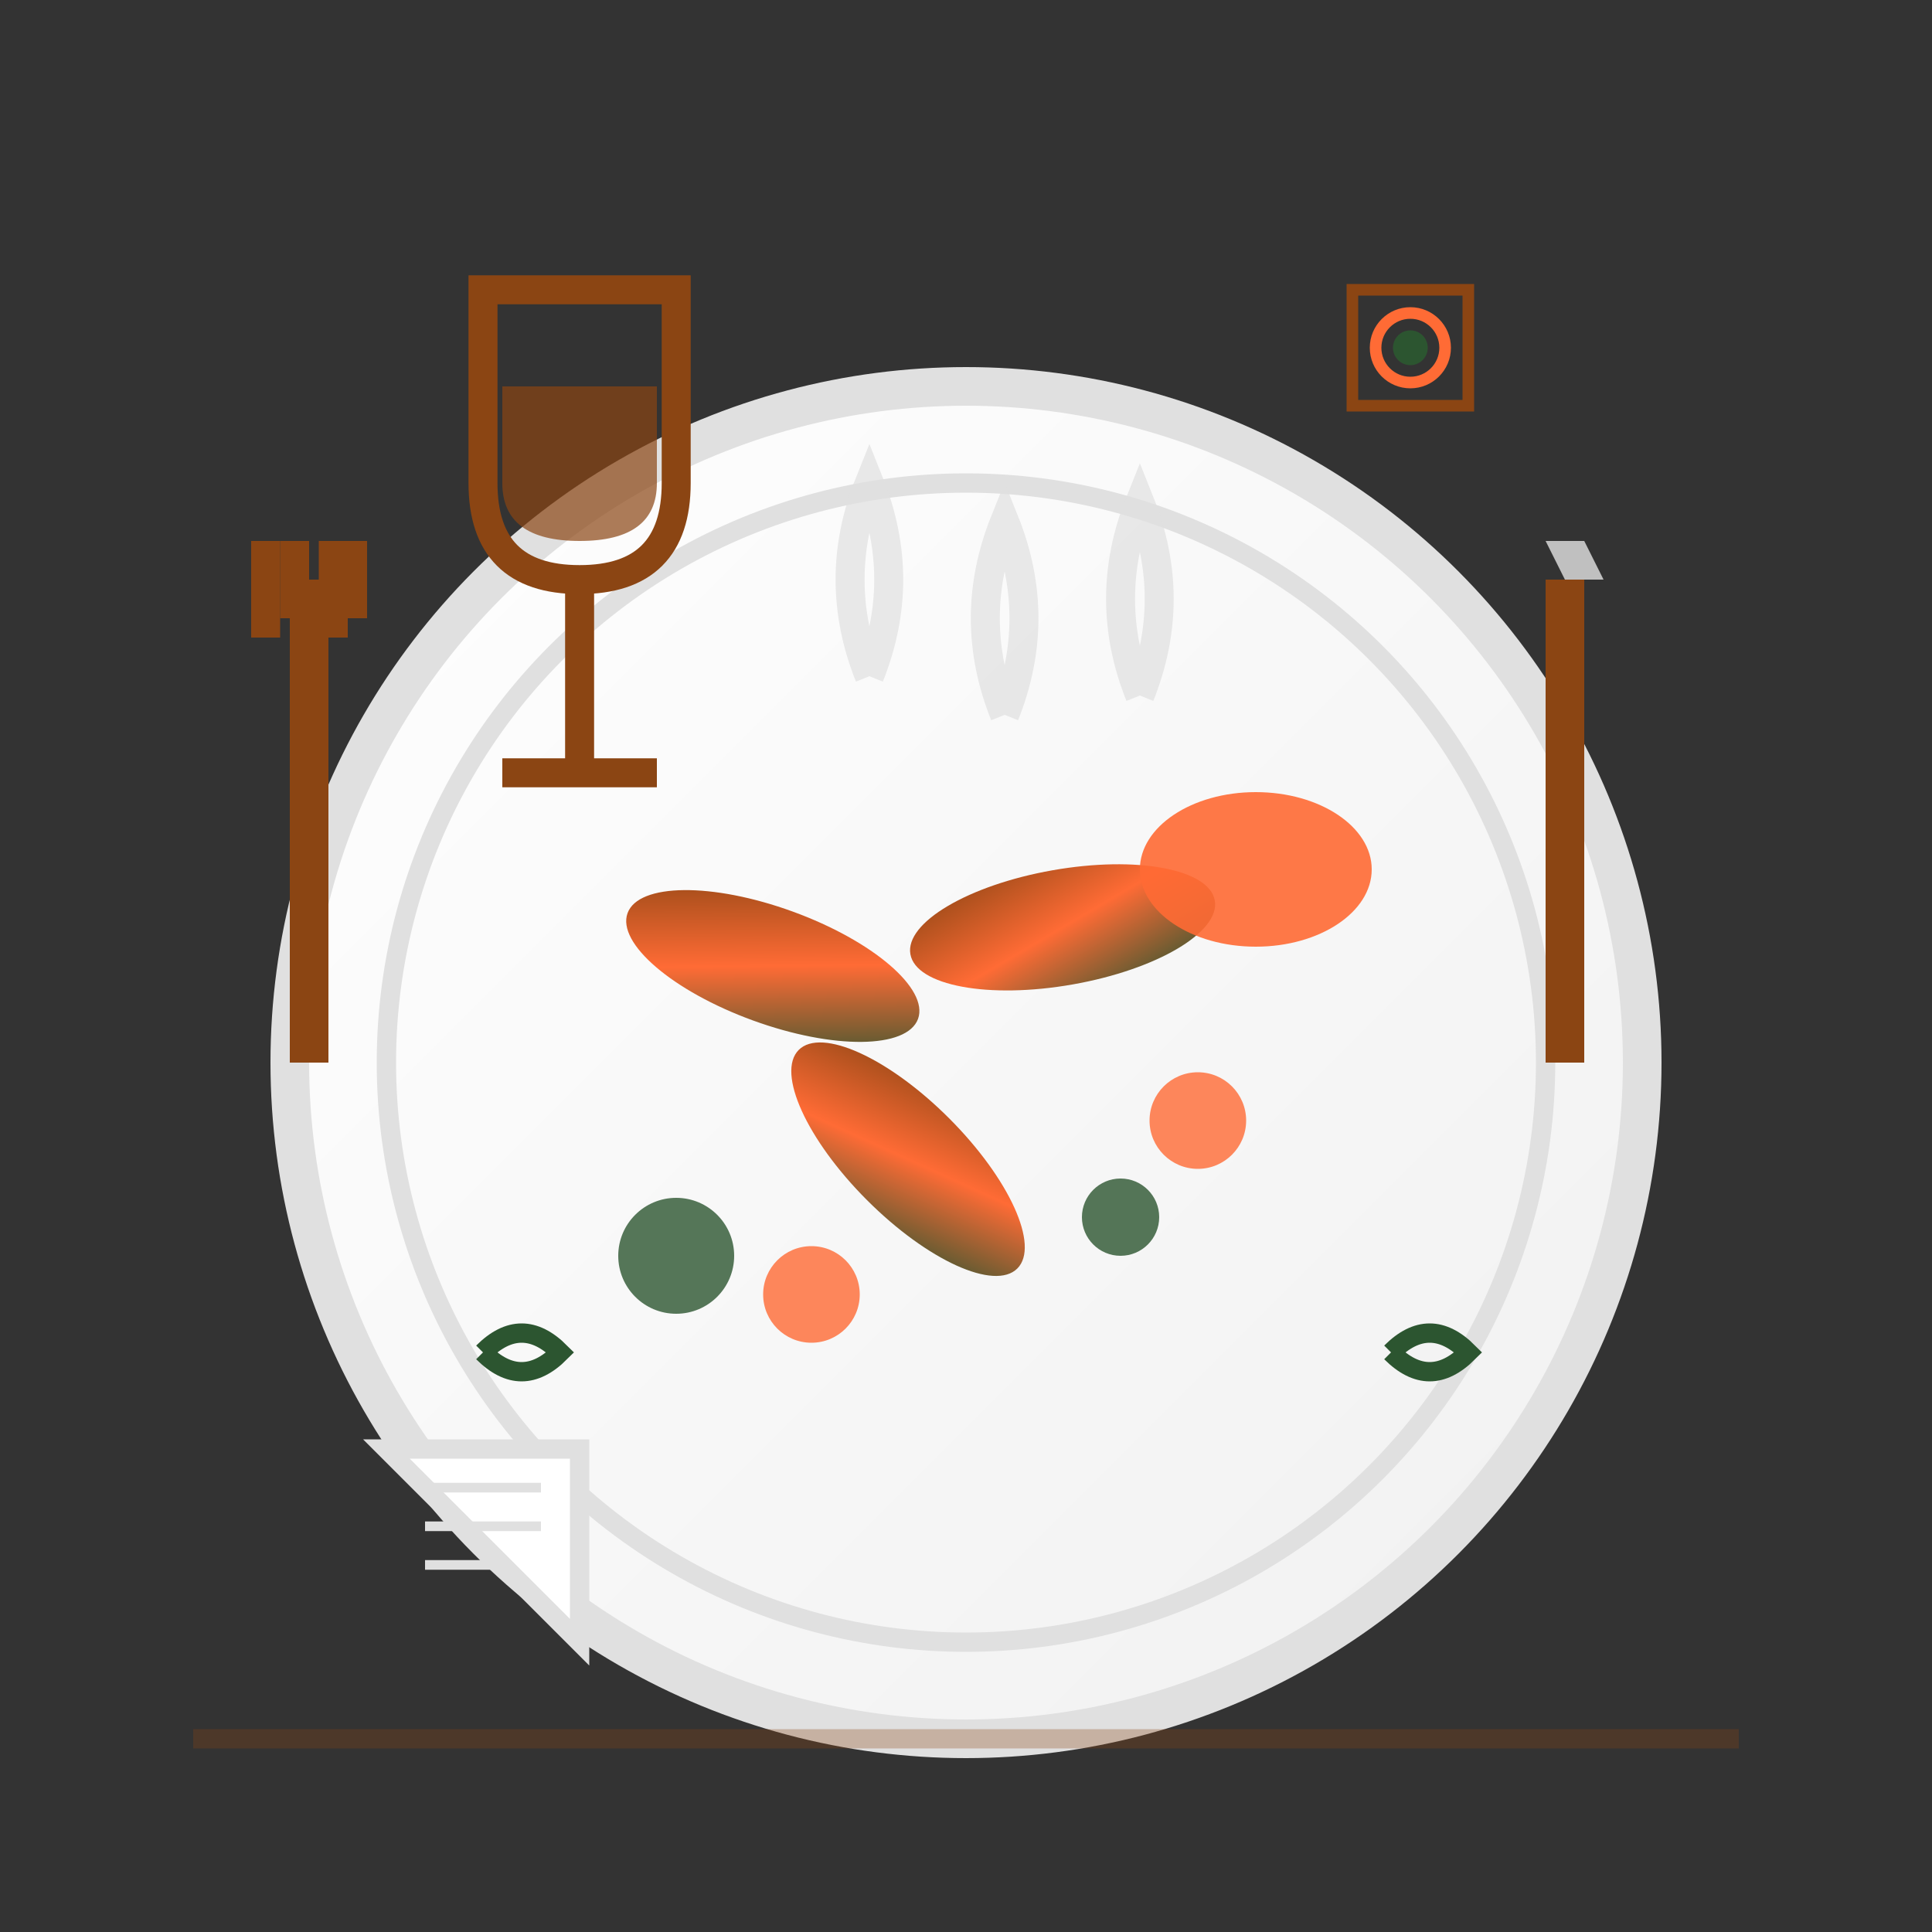 <svg width="100" height="100" viewBox="0 0 100 100" xmlns="http://www.w3.org/2000/svg">
  <rect x="0" y="0" width="100" height="100" fill="#333333" stroke="none"/>
  <defs>
    <linearGradient id="plateGrad" x1="0%" y1="0%" x2="100%" y2="100%">
      <stop offset="0%" style="stop-color:#ffffff"/>
      <stop offset="100%" style="stop-color:#f0f0f0"/>
    </linearGradient>
    <linearGradient id="foodGrad" x1="0%" y1="0%" x2="100%" y2="100%">
      <stop offset="0%" style="stop-color:#8b4513"/>
      <stop offset="50%" style="stop-color:#ff6b35"/>
      <stop offset="100%" style="stop-color:#2c5530"/>
    </linearGradient>
  </defs>
  
  <!-- Plate -->
  <circle cx="50" cy="55" r="35" fill="url(#plateGrad)" stroke="#e0e0e0" stroke-width="2"/>
  <circle cx="50" cy="55" r="30" fill="none" stroke="#e0e0e0" stroke-width="1"/>
  
  <!-- Main dish (mici/sausages) -->
  <ellipse cx="40" cy="50" rx="8" ry="3" fill="url(#foodGrad)" transform="rotate(20 40 50)"/>
  <ellipse cx="55" cy="48" rx="8" ry="3" fill="url(#foodGrad)" transform="rotate(-10 55 48)"/>
  <ellipse cx="47" cy="60" rx="8" ry="3" fill="url(#foodGrad)" transform="rotate(45 47 60)"/>
  
  <!-- Garnish (vegetables) -->
  <circle cx="35" cy="65" r="3" fill="#2c5530" opacity="0.8"/>
  <circle cx="42" cy="67" r="2.5" fill="#ff6b35" opacity="0.8"/>
  <circle cx="58" cy="63" r="2" fill="#2c5530" opacity="0.8"/>
  <circle cx="62" cy="58" r="2.5" fill="#ff6b35" opacity="0.8"/>
  
  <!-- Bread/mămăligă -->
  <ellipse cx="65" cy="45" rx="6" ry="4" fill="#ff6b35" opacity="0.9"/>
  
  <!-- Fork -->
  <rect x="15" y="30" width="2" height="25" fill="#8b4513"/>
  <rect x="13" y="28" width="1.5" height="5" fill="#8b4513"/>
  <rect x="16.5" y="28" width="1.5" height="5" fill="#8b4513"/>
  <rect x="14.5" y="28" width="1.5" height="4" fill="#8b4513"/>
  <rect x="17.5" y="28" width="1.5" height="4" fill="#8b4513"/>
  
  <!-- Knife -->
  <rect x="80" y="30" width="2" height="25" fill="#8b4513"/>
  <path d="M80,28 L82,28 L83,30 L81,30 Z" fill="#c0c0c0"/>
  
  <!-- Wine glass -->
  <path d="M25,15 L25,25 Q25,30 30,30 Q35,30 35,25 L35,15 Z" fill="none" stroke="#8b4513" stroke-width="1.5"/>
  <line x1="30" y1="30" x2="30" y2="40" stroke="#8b4513" stroke-width="1.5"/>
  <line x1="26" y1="40" x2="34" y2="40" stroke="#8b4513" stroke-width="1.5"/>
  <!-- Wine in glass -->
  <path d="M26,20 L26,25 Q26,28 30,28 Q34,28 34,25 L34,20 Z" fill="#8b4513" opacity="0.7"/>
  
  <!-- Steam rising -->
  <path d="M45,35 Q47,30 45,25 Q43,30 45,35" stroke="#e0e0e0" stroke-width="1.5" fill="none" opacity="0.7"/>
  <path d="M52,37 Q54,32 52,27 Q50,32 52,37" stroke="#e0e0e0" stroke-width="1.5" fill="none" opacity="0.7"/>
  <path d="M59,36 Q61,31 59,26 Q57,31 59,36" stroke="#e0e0e0" stroke-width="1.5" fill="none" opacity="0.7"/>
  
  <!-- Traditional Romanian elements -->
  <!-- Small traditional pattern -->
  <g transform="translate(70,15) scale(0.3)">
    <rect x="0" y="0" width="20" height="20" fill="none" stroke="#8b4513" stroke-width="2"/>
    <circle cx="10" cy="10" r="6" fill="none" stroke="#ff6b35" stroke-width="2"/>
    <circle cx="10" cy="10" r="3" fill="#2c5530"/>
  </g>
  
  <!-- Decorative herbs -->
  <path d="M25,70 Q27,68 29,70 Q27,72 25,70" stroke="#2c5530" stroke-width="1" fill="none"/>
  <path d="M72,70 Q74,68 76,70 Q74,72 72,70" stroke="#2c5530" stroke-width="1" fill="none"/>
  
  <!-- Napkin corner -->
  <path d="M20,75 L30,75 L30,85 Z" fill="#ffffff" stroke="#e0e0e0" stroke-width="1"/>
  <path d="M22,77 L28,77 M22,79 L28,79 M22,81 L26,81" stroke="#e0e0e0" stroke-width="0.5"/>
  
  <!-- Table surface indicator -->
  <line x1="10" y1="90" x2="90" y2="90" stroke="#8b4513" stroke-width="1" opacity="0.3"/>
</svg>
